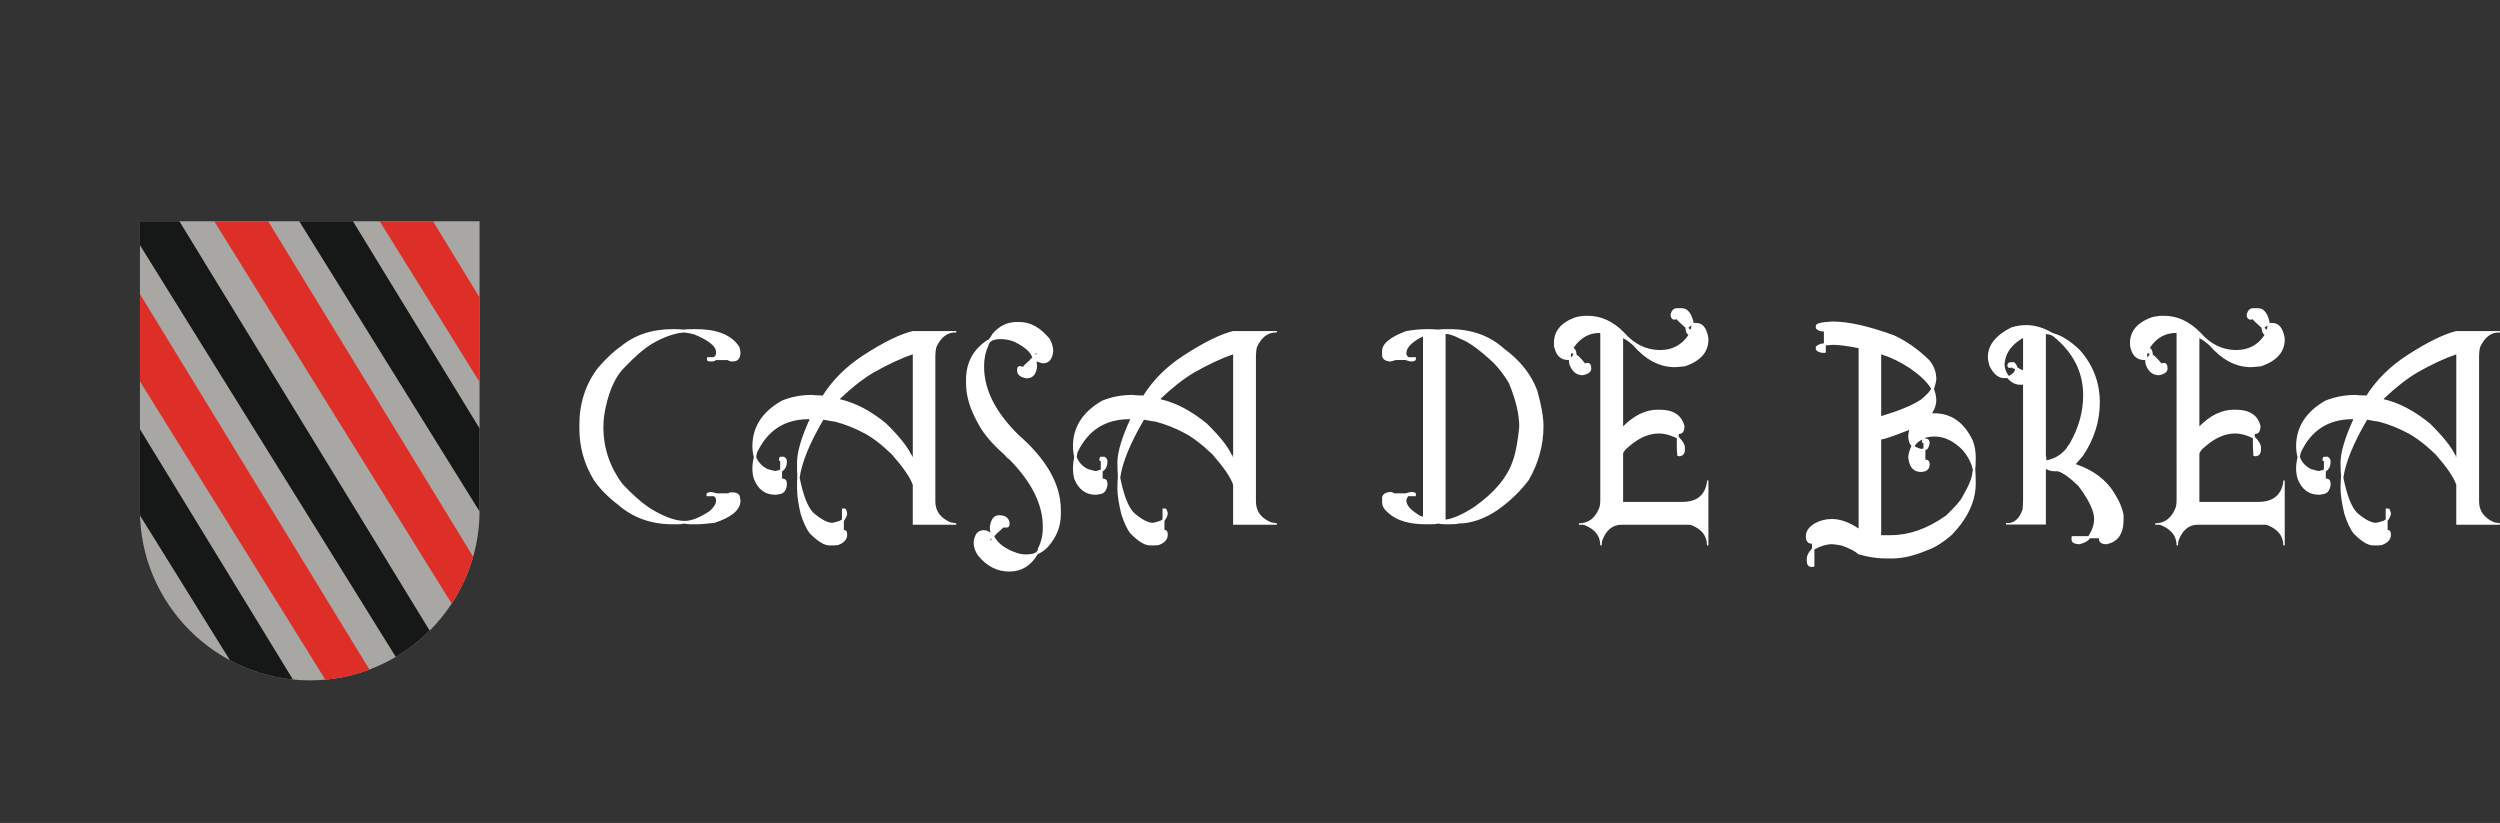 <?xml version="1.0" encoding="utf-8"?>
<!-- Generator: Adobe Illustrator 15.0.0, SVG Export Plug-In . SVG Version: 6.00 Build 0)  -->
<!DOCTYPE svg PUBLIC "-//W3C//DTD SVG 1.1//EN" "http://www.w3.org/Graphics/SVG/1.1/DTD/svg11.dtd">
<svg version="1.1" id="Layer_1" xmlns="http://www.w3.org/2000/svg" xmlns:xlink="http://www.w3.org/1999/xlink" x="0px" y="0px"
	 width="298.204px" height="98.164px" viewBox="0 0 298.204 98.164" enable-background="new 0 0 298.204 98.164"
	 xml:space="preserve">
<rect x="0" y="0" width="298.204" height="98.164" fill="#333333" stroke="none"/>
<g>
	<path fill-rule="evenodd" clip-rule="evenodd" fill="#A8A7A4" d="M16.696,26.391h40.507v34.526c0,11.141-9.1,20.239-20.24,20.239
		l0,0c-11.14,0-20.268-9.099-20.268-20.239V26.391z"/>
	<g>
		<defs>
			<path id="SVGID_1_" d="M16.696,26.391h40.507v34.526c0,11.141-9.1,20.239-20.24,20.239l0,0c-11.14,0-20.268-9.099-20.268-20.239
				V26.391z"/>
		</defs>
		<clipPath id="SVGID_2_">
			<use xlink:href="#SVGID_1_"  overflow="visible"/>
		</clipPath>
		<polygon clip-path="url(#SVGID_2_)" fill-rule="evenodd" clip-rule="evenodd" fill="#161717" points="14.967,15.874 54.17,79.994 
			50.287,83.31 10.8,19.758 		"/>
		<polygon clip-path="url(#SVGID_2_)" fill-rule="evenodd" clip-rule="evenodd" fill="#DD2E27" points="22.819,11.396 
			62.022,75.543 58.138,78.86 18.652,15.279 		"/>
		<polygon clip-path="url(#SVGID_2_)" fill-rule="evenodd" clip-rule="evenodd" fill="#161717" points="28.97,4.904 68.173,69.052 
			64.261,72.369 24.774,8.816 		"/>
		<polygon clip-path="url(#SVGID_2_)" fill-rule="evenodd" clip-rule="evenodd" fill="#DD2E27" points="35.518,0 74.721,64.148 
			70.809,67.464 31.323,3.912 		"/>
		<polygon clip-path="url(#SVGID_2_)" fill-rule="evenodd" clip-rule="evenodd" fill="#DD2E27" points="8.561,21.771 47.764,85.918 
			43.88,89.235 4.365,25.654 		"/>
		<polygon clip-path="url(#SVGID_2_)" fill-rule="evenodd" clip-rule="evenodd" fill="#161717" points="4.167,30.699 43.37,94.847 
			39.486,98.164 0,34.611 		"/>
	</g>
	<path fill="#FFFFFF" d="M80.305,39.26c0.397,0,0.794,0,1.248,0.057c0.425-0.057,0.907-0.057,1.474-0.057
		c2.438,0,4.139,0.652,5.074,1.984c0.113,0.17,0.198,0.454,0.227,0.851c-0.028,0.68-0.34,1.021-0.907,1.021h-0.113
		c-0.199,0-0.369-0.057-0.51-0.17h-1.389c-0.142,0.113-0.312,0.17-0.51,0.17h-0.113c-0.284,0-0.425-0.057-0.454-0.17v-0.227
		c0-0.085,0.028-0.113,0.113-0.113h0.68c0.17-0.113,0.284-0.255,0.284-0.454v-0.17c0-0.681-0.879-1.389-2.608-2.098
		c-0.312-0.085-0.708-0.17-1.19-0.227c-1.162,0.085-2.438,0.539-3.855,1.361c-0.935,0.567-2.012,1.502-3.231,2.778
		c-1.049,1.021-1.786,2.58-2.268,4.734c-0.17,0.794-0.283,1.587-0.283,2.381c0,2.522,0.765,4.79,2.268,6.803
		c1.134,1.219,2.183,2.154,3.175,2.835c1.672,1.049,3.09,1.587,4.252,1.587c0.822,0,1.814-0.396,3.005-1.19
		c0.481-0.453,0.737-0.851,0.737-1.19v-0.113c0-0.227-0.113-0.368-0.284-0.453h-0.85v-0.284c0-0.085,0.17-0.17,0.51-0.227
		c0.057,0,0.312,0.057,0.708,0.17h1.389l0.142-0.113h0.567c0.454,0.085,0.68,0.313,0.68,0.681l0.057,0.283
		c0,1.105-1.02,1.984-3.089,2.665c-0.822,0.085-1.502,0.17-2.098,0.17H82.29c-0.255,0-0.482-0.028-0.68-0.085
		c-0.199,0.057-0.425,0.085-0.681,0.085h-0.737c-2.551,0-4.706-0.794-6.463-2.324c-1.19-0.907-2.154-1.871-2.892-2.948
		c-1.162-1.899-1.729-3.969-1.729-6.18v-0.397c0-2.58,0.737-4.875,2.239-6.832c1.049-1.19,1.956-2.041,2.665-2.494
		C75.685,39.94,77.783,39.26,80.305,39.26L80.305,39.26z M108.878,39.487h5.188v0.17h-0.113c-0.992,0-1.729,0.596-2.268,1.758
		c-0.057,0.283-0.114,0.624-0.114,0.964v17.433c0,1.162,0.624,1.984,1.814,2.495l0.68,0.113v0.17h-5.188v-4.763
		c-0.312-0.878-1.134-2.069-2.494-3.628c-1.276-1.219-2.41-2.098-3.458-2.608c-0.964-0.51-2.069-0.964-3.345-1.304
		c-0.085,0-0.539-0.057-1.361-0.227c-1.644,2.806-2.58,5.103-2.834,6.917c0.425,2.126,0.964,3.515,1.644,4.194
		c0.936,0.794,1.672,1.191,2.268,1.191c0.766-0.171,1.134-0.313,1.134-0.454v-1.247h0.34c0.113,0,0.198,0.17,0.283,0.567
		c0,0.255-0.142,0.566-0.396,0.906v1.077c0.255,0,0.396,0.171,0.396,0.567c0,0.51-0.312,0.907-0.907,1.162
		c-0.142,0.085-0.34,0.113-0.624,0.113H98.9c-0.595,0-1.36-0.481-2.324-1.445c-0.369-0.482-0.737-1.247-1.077-2.324
		c-0.284-1.191-0.425-2.211-0.425-3.062c0-0.482,0-0.936,0.028-1.418c-0.028-0.425-0.028-0.964-0.028-1.644
		c0-1.19,0.482-2.92,1.502-5.159h-0.113c-2.863,0-4.904,1.332-6.151,3.969c-0.085,0.312-0.113,0.481-0.113,0.566
		c0.283,0.652,0.737,1.105,1.361,1.418c0.481,0.142,0.822,0.227,0.963,0.227c0.369-0.085,0.539-0.142,0.539-0.227v-0.964
		c-0.085,0-0.142-0.028-0.142-0.113v-0.057c0.028-0.228,0.085-0.341,0.142-0.341h0.454c0.255,0.142,0.34,0.312,0.34,0.511v0.113
		c0,0.481-0.17,0.851-0.567,1.134v0.851c0.397,0,0.567,0.198,0.567,0.623v0.17c-0.085,0.709-0.454,1.077-1.049,1.077
		c0,0.028-0.113,0.057-0.34,0.057c-1.219,0-2.069-0.651-2.551-1.927c-0.113-0.369-0.17-0.766-0.17-1.248
		c0-0.368,0.057-0.821,0.17-1.304c-0.113-0.453-0.17-0.907-0.17-1.304c0-2.296,1.162-4.11,3.515-5.442
		c1.105-0.454,2.296-0.681,3.543-0.681c0.454,0.057,0.851,0.057,1.248,0.057c0,0.057,0.028,0.057,0.057,0.057
		c1.19-1.899,2.834-3.515,4.875-4.847C105.392,40.819,107.348,39.855,108.878,39.487L108.878,39.487z M100.205,47.565v0.057
		c1.842,0.425,3.685,1.389,5.499,2.892c1.559,1.531,2.551,2.778,3.005,3.742c0.057,0,0.113,0.085,0.113,0.227h0.057V42.265
		c-1.445,0.482-2.976,1.219-4.649,2.154C102.926,45.185,101.565,46.262,100.205,47.565L100.205,47.565z M121.266,38.41h0.34
		c1.333,0,2.523,0.68,3.628,2.041c0.255,0.482,0.397,0.964,0.397,1.474c-0.113,0.935-0.51,1.417-1.247,1.417
		c-0.085,0-0.34-0.085-0.737-0.227v0.057l0.057,0.51c-0.085,0.964-0.51,1.446-1.247,1.446c-0.737-0.114-1.134-0.425-1.134-0.936
		v-0.113c0-0.227,0.085-0.34,0.227-0.397h0.113l0.397,0.057c0-0.085,0.284-0.369,0.851-0.851c0-0.113,0.085-0.17,0.227-0.17
		c-0.142-0.68-0.878-1.332-2.211-1.984c-0.539-0.198-1.049-0.283-1.531-0.283h-0.057c-0.851,0-1.361,0.255-1.446,0.793
		c-0.368,0.794-0.51,1.616-0.51,2.438v0.057c0,2.721,1.361,5.442,4.11,8.135c3.373,2.949,5.046,5.924,5.046,8.958v0.511
		c0,1.474-0.539,2.806-1.587,3.939c-0.255,0.284-0.652,0.567-1.191,0.851c-0.793,1.36-1.927,2.041-3.345,2.041h-0.057
		c-1.417,0-2.665-0.623-3.713-1.928c-0.34-0.481-0.51-1.021-0.51-1.587c0.113-0.936,0.51-1.418,1.19-1.418h0.057
		c0.255,0,0.51,0.114,0.766,0.284c-0.028-0.057-0.057-0.284-0.085-0.596c0.113-0.992,0.482-1.474,1.105-1.474
		c0.708,0,1.134,0.283,1.247,0.851v0.227c0,0.255-0.113,0.396-0.34,0.396h-0.396c-0.709,0.624-1.077,0.992-1.077,1.077
		c0.482,0.851,1.389,1.531,2.721,1.956c0.34,0.113,0.68,0.17,1.021,0.17c0.992,0,1.474-0.227,1.474-0.736
		c0.369-0.709,0.567-1.531,0.567-2.41v-0.17c0-2.664-1.333-5.329-4.025-8.051c-0.085,0-0.284-0.198-0.595-0.566
		c-1.389-1.219-2.381-2.381-3.005-3.515c-1.021-1.757-1.531-3.401-1.531-4.96v-0.425c0-2.041,0.851-3.628,2.551-4.734
		c0.142,0,0.34-0.255,0.595-0.737C119.197,38.863,120.161,38.41,121.266,38.41L121.266,38.41z M123.477,42.321h0.057l0.113-0.17
		v-0.057C123.59,42.095,123.534,42.151,123.477,42.321L123.477,42.321z M118.12,64.432v0.057c0.028,0,0.113-0.057,0.17-0.171v-0.057
		C118.233,64.261,118.148,64.318,118.12,64.432L118.12,64.432z M147.089,39.487h5.216v0.17h-0.113c-0.992,0-1.729,0.596-2.268,1.758
		c-0.057,0.283-0.113,0.624-0.113,0.964v17.433c0,1.162,0.595,1.984,1.814,2.495l0.68,0.113v0.17h-5.216v-4.763
		c-0.283-0.878-1.105-2.069-2.466-3.628c-1.276-1.219-2.438-2.098-3.458-2.608c-0.964-0.51-2.069-0.964-3.345-1.304
		c-0.085,0-0.539-0.057-1.361-0.227c-1.644,2.806-2.58,5.103-2.834,6.917c0.425,2.126,0.964,3.515,1.644,4.194
		c0.907,0.794,1.672,1.191,2.268,1.191c0.766-0.171,1.134-0.313,1.134-0.454v-1.247h0.34c0.113,0,0.199,0.17,0.284,0.567
		c0,0.255-0.142,0.566-0.397,0.906v1.077c0.255,0,0.397,0.171,0.397,0.567c0,0.51-0.312,0.907-0.907,1.162
		c-0.142,0.085-0.369,0.113-0.624,0.113h-0.624c-0.595,0-1.389-0.481-2.325-1.445c-0.368-0.482-0.737-1.247-1.077-2.324
		c-0.283-1.191-0.454-2.211-0.454-3.062c0-0.482,0.028-0.936,0.057-1.418c-0.028-0.425-0.057-0.964-0.057-1.644
		c0-1.19,0.51-2.92,1.531-5.159h-0.113c-2.863,0-4.932,1.332-6.18,3.969c-0.057,0.312-0.085,0.481-0.085,0.566
		c0.255,0.652,0.709,1.105,1.333,1.418c0.51,0.142,0.822,0.227,0.964,0.227c0.396-0.085,0.567-0.142,0.567-0.227v-0.964
		c-0.114,0-0.17-0.028-0.17-0.113v-0.057c0.028-0.228,0.085-0.341,0.17-0.341h0.453c0.227,0.142,0.34,0.312,0.34,0.511v0.113
		c0,0.481-0.17,0.851-0.567,1.134v0.851c0.397,0,0.567,0.198,0.567,0.623v0.17c-0.113,0.709-0.454,1.077-1.077,1.077
		c0,0.028-0.113,0.057-0.34,0.057c-1.19,0-2.041-0.651-2.551-1.927c-0.085-0.369-0.142-0.766-0.142-1.248
		c0-0.368,0.057-0.821,0.142-1.304c-0.085-0.453-0.142-0.907-0.142-1.304c0-2.296,1.163-4.11,3.487-5.442
		c1.134-0.454,2.324-0.681,3.572-0.681c0.425,0.057,0.85,0.057,1.247,0.057c0,0.057,0.028,0.057,0.057,0.057
		c1.19-1.899,2.806-3.515,4.875-4.847C143.631,40.819,145.587,39.855,147.089,39.487L147.089,39.487z M138.444,47.565v0.057
		c1.843,0.425,3.657,1.389,5.5,2.892c1.559,1.531,2.551,2.778,2.976,3.742c0.085,0,0.113,0.085,0.113,0.227h0.057V42.265
		c-1.417,0.482-2.976,1.219-4.62,2.154C141.165,45.185,139.805,46.262,138.444,47.565L138.444,47.565z M170.277,39.26
		c0.396,0,0.821,0,1.247,0.057c0.425-0.057,0.879-0.057,1.36-0.057c2.637,0,4.791,0.765,6.52,2.324
		c1.928,1.417,3.26,3.09,3.969,5.018c0.481,1.729,0.737,3.146,0.737,4.252c0,2.239-0.596,4.394-1.758,6.406
		c-0.992,1.332-2.211,2.494-3.628,3.515c-1.645,1.134-3.26,1.673-4.819,1.673c0,0.057-0.283,0.085-0.907,0.085h-0.68
		c-0.284,0-0.539-0.028-0.737-0.085c-0.227,0.057-0.482,0.085-0.794,0.085h-0.737c-1.983,0-3.458-0.454-4.394-1.304
		c-0.538-0.426-0.794-0.851-0.794-1.305v-0.51c0-0.426,0.341-0.681,1.021-0.737c0.114,0,0.284,0.057,0.454,0.17h1.304
		c0.397-0.113,0.652-0.17,0.737-0.17c0.34,0.028,0.51,0.113,0.51,0.227v0.284h-0.907c-0.17,0.227-0.227,0.396-0.227,0.51
		c0,0.511,0.426,1.049,1.275,1.588c0.256,0.198,0.482,0.312,0.709,0.34V40.167h-0.085c-1.275,0.652-1.899,1.304-1.899,1.984v0.113
		c0.113,0.227,0.227,0.34,0.284,0.34h0.85v0.283c-0.057,0.142-0.227,0.227-0.51,0.227h-0.057c-0.113,0-0.341-0.057-0.681-0.17
		h-1.134c-0.368,0.113-0.596,0.17-0.681,0.17h-0.113c-0.566-0.085-0.851-0.34-0.851-0.737v-0.51c0-0.879,0.964-1.673,2.892-2.381
		C168.576,39.345,169.427,39.26,170.277,39.26L170.277,39.26z M172.432,39.827v22.138h0.113c0.879-0.142,2.013-0.651,3.345-1.53
		c2.409-1.701,3.94-3.544,4.592-5.556c0.341-0.964,0.567-2.296,0.737-3.969c0-1.502-0.425-3.26-1.247-5.244
		c-0.511-0.851-1.105-1.644-1.814-2.381c-1.701-1.587-3.033-2.551-4.025-2.891C173.424,40.025,172.856,39.827,172.432,39.827
		L172.432,39.827z M200.013,36.766h0.623c0.624,0,1.077,0.539,1.361,1.587v0.17h0.34c0.766,0,1.247,0.595,1.445,1.814v0.17
		c0,1.474-0.907,2.523-2.749,3.175c-0.596,0.057-0.992,0.113-1.248,0.113c-1.842,0-3.486-0.878-4.988-2.608
		c-0.511-0.454-0.907-0.708-1.19-0.85v10.517c1.304-1.304,2.664-1.984,4.139-1.984h0.227c1.644,0,2.607,0.652,2.948,1.927v0.057
		c0,0.624-0.228,0.907-0.681,0.907v0.34c0.481,0.51,0.737,0.936,0.737,1.247v0.284c0,0.482-0.228,0.737-0.624,0.793l-0.283-0.057
		c-0.057-0.566-0.057-0.992-0.057-1.247v-0.851c-0.766-0.368-1.475-0.567-2.098-0.567c-1.19,0-2.354,0.482-3.516,1.474
		c-0.538,0.425-0.793,0.766-0.793,0.964v5.726h7.086c1.361,0,2.268-0.51,2.693-1.53c0.17-0.426,0.227-0.766,0.227-1.021h0.17v7.738
		h-0.17c0-1.134-0.623-1.928-1.899-2.438c-0.142-0.028-0.312-0.028-0.453-0.028h-7.824c-1.077,0-1.842,0.623-2.324,1.899
		c-0.028,0.198-0.057,0.396-0.057,0.566h-0.17c0-1.134-0.624-1.928-1.928-2.438c-0.142-0.028-0.283-0.028-0.453-0.028h-0.17v-0.17
		c1.162,0,1.956-0.624,2.438-1.871c0.085-0.283,0.113-0.567,0.113-0.794V39.713h-0.057c-1.275,0-2.296,0.567-3.118,1.758
		c0.227,0.198,0.34,0.482,0.34,0.85c0.171,0.057,0.511,0.397,1.021,1.021l0.284-0.057c0.312,0,0.453,0.227,0.453,0.68
		c0,0.397-0.34,0.652-1.021,0.794c-0.766,0-1.275-0.454-1.587-1.304c-0.028-0.17-0.057-0.312-0.057-0.454v-0.057h-0.086
		c-0.878,0-1.417-0.51-1.644-1.474c-0.057-0.057-0.057-0.199-0.057-0.454v-0.113c0-1.417,0.851-2.438,2.579-3.062
		c0.454-0.113,0.879-0.17,1.247-0.17h0.228c1.559,0,3.005,0.652,4.309,1.984c1.219,1.389,2.636,2.098,4.309,2.098
		c1.445,0,2.551-0.595,3.345-1.757v-0.113c-0.17,0-0.283-0.255-0.34-0.794c-0.681-0.595-1.021-0.935-1.021-1.021l-0.113,0.057
		h-0.284c-0.227-0.085-0.34-0.283-0.34-0.567v-0.057C199.389,37.021,199.644,36.766,200.013,36.766L200.013,36.766z M201.43,39.033
		v0.057c0,0.057,0.057,0.142,0.227,0.227c0.028-0.057,0.057-0.255,0.113-0.51C201.571,38.948,201.458,39.033,201.43,39.033
		L201.43,39.033z M187.455,42.095l-0.085,0.284v0.227c0.057,0,0.142-0.113,0.283-0.284v-0.113
		C187.597,42.208,187.54,42.151,187.455,42.095L187.455,42.095z M218.579,38.353c1.956,0,4.394,0.567,7.342,1.644
		c1.418,0.652,2.835,1.616,4.195,2.948c0.567,0.68,0.851,1.445,0.851,2.268c-0.028,0.397-0.142,0.793-0.283,1.19
		c0.142,0.34,0.255,0.794,0.283,1.304c0,0.539-0.17,1.077-0.511,1.587h0.228c2.069,0,3.6,1.077,4.648,3.288
		c0.227,0.624,0.34,1.304,0.34,1.984c0,0.596-0.028,1.105-0.057,1.446c0.028,0.425,0.057,0.992,0.057,1.644
		c0,2.126-0.964,4.167-2.834,6.123c-1.105,0.964-2.126,1.587-3.005,1.871c-1.475,0.623-2.835,0.964-4.139,0.964H224.9
		c-0.992,0-2.098-0.171-3.26-0.511c-0.283-0.312-0.936-0.651-1.928-1.021c-0.566-0.113-0.964-0.17-1.19-0.17
		c-0.623,0-1.332,0.198-2.098,0.624v2.041l-0.283,0.057c-0.425,0-0.624-0.256-0.624-0.737v-0.283c0-0.341,0.199-0.737,0.624-1.19
		v-0.567c-0.482,0-0.737-0.283-0.737-0.851c0-0.68,0.397-1.219,1.19-1.644c0.596-0.313,1.248-0.454,1.928-0.454
		c0.964,0,2.041,0.369,3.175,1.134V41.528c-1.304-0.255-2.324-0.397-3.118-0.397c-0.34,0.057-0.595,0.057-0.794,0.057v0.794
		c0,0.085-0.057,0.113-0.17,0.113c-0.481,0-0.821-0.113-1.021-0.397v-0.34c0.256-0.255,0.567-0.397,0.964-0.397v-1.417
		c-0.425,0-0.765-0.113-0.964-0.397v-0.283C216.595,38.58,217.247,38.41,218.579,38.353L218.579,38.353z M224.391,42.265v7.37
		c2.098-0.624,3.685-1.275,4.762-1.984c0.737-0.624,1.134-1.048,1.19-1.304c-0.538-0.851-1.389-1.644-2.551-2.438
		C226.63,43.144,225.496,42.605,224.391,42.265L224.391,42.265z M224.391,52.413v11.424h1.134c2.183,0,4.365-0.766,6.576-2.324
		c1.105-1.049,1.758-1.786,1.984-2.268c0.794-1.361,1.19-2.354,1.19-3.005c0.028,0,0.057-0.057,0.057-0.17
		c-0.17-0.822-0.566-1.588-1.19-2.353c-1.077-1.105-2.211-1.644-3.345-1.644h-0.057c-0.426,0-0.794,0.057-1.134,0.17v0.057
		c0.368,0,0.566,0.17,0.566,0.567c-0.085,0.51-0.255,0.794-0.51,0.794v1.163c0.34,0,0.51,0.198,0.51,0.566
		c0,0.567-0.34,0.879-1.021,0.907c-0.907,0-1.417-0.567-1.53-1.729c0-0.396,0.142-0.85,0.396-1.417h-0.057
		c-0.227-0.284-0.34-0.68-0.34-1.134c0-0.17,0.028-0.397,0.113-0.737C225.864,52.016,224.73,52.413,224.391,52.413L224.391,52.413z
		 M228.416,53.15v0.113c0.368,0.17,0.651,0.284,0.85,0.284c0.085-0.057,0.142-0.057,0.17-0.057v-0.624
		c-0.113,0-0.17-0.057-0.17-0.113v-0.227l0.057-0.114C228.954,52.583,228.643,52.81,228.416,53.15L228.416,53.15z M241.71,38.778
		c1.021,0,2.069,0.312,3.175,0.964c1.021,0.255,2.069,0.935,3.175,1.984c1.616,1.814,2.409,3.912,2.409,6.265
		c0,2.239-0.651,4.337-1.984,6.35l-0.878,1.021c2.069,0.709,3.6,1.843,4.563,3.401c0.652,1.021,1.021,1.928,1.134,2.722v0.51
		c0,1.673-0.681,2.665-2.041,2.92c-0.595,0-0.907-0.227-0.907-0.709h-1.077c-0.17,0.313-0.595,0.539-1.219,0.709h-0.142
		c-0.567-0.057-0.822-0.227-0.822-0.566v-0.284c0-0.057,0.028-0.113,0.113-0.113h1.899c0.453-0.709,0.681-1.389,0.681-2.069
		c0-0.936-0.624-2.239-1.871-3.912c-1.021-0.991-1.843-1.587-2.466-1.757h-0.397c-0.34,0-0.68-0.085-1.021-0.283v6.633h-4.762v-0.17
		h0.227c0.794,0,1.389-0.567,1.758-1.645c0.028-0.368,0.057-0.709,0.057-1.021V45.893h-0.341c-0.566,0-1.077-0.255-1.53-0.793
		h-0.396c-0.681,0-1.276-0.482-1.758-1.502c-0.113-0.425-0.17-0.766-0.17-1.021c0-1.417,0.936-2.58,2.777-3.515
		C240.491,38.863,241.115,38.778,241.71,38.778L241.71,38.778z M244.034,39.855v14.258c0,0.142,0,0.312,0.057,0.51v0.284
		c0.964-0.171,1.786-0.652,2.438-1.475c0-0.057,0.113-0.227,0.34-0.51c1.077-1.871,1.615-3.798,1.615-5.783
		c0-2.75-1.19-5.102-3.543-7.001C244.687,39.94,244.375,39.855,244.034,39.855L244.034,39.855z M239.103,43.427
		c0,0.481,0.17,0.963,0.51,1.417c0.482-0.255,0.737-0.51,0.737-0.793v-0.057c-0.17,0-0.312-0.057-0.397-0.17l-0.113,0.057h-0.227
		c-0.113-0.057-0.17-0.17-0.17-0.34c0.057-0.227,0.198-0.34,0.396-0.34h0.341c0.142,0,0.312,0.227,0.51,0.68
		c0.028,0,0.198,0.085,0.567,0.284l0.057-0.113v-3.742c-1.077,0.624-1.758,1.389-2.041,2.268
		C239.159,42.974,239.103,43.257,239.103,43.427L239.103,43.427z M268.725,36.766h0.623c0.652,0,1.105,0.539,1.36,1.587v0.17h0.341
		c0.765,0,1.275,0.595,1.474,1.814v0.17c0,1.474-0.936,2.523-2.777,3.175c-0.567,0.057-0.992,0.113-1.248,0.113
		c-1.813,0-3.458-0.878-4.96-2.608c-0.511-0.454-0.907-0.708-1.19-0.85v10.517c1.275-1.304,2.664-1.984,4.109-1.984h0.228
		c1.644,0,2.636,0.652,2.947,1.927v0.057c0,0.624-0.227,0.907-0.68,0.907v0.34c0.51,0.51,0.737,0.936,0.737,1.247v0.284
		c0,0.482-0.199,0.737-0.624,0.793l-0.283-0.057c-0.028-0.566-0.057-0.992-0.057-1.247v-0.851c-0.737-0.368-1.446-0.567-2.069-0.567
		c-1.191,0-2.354,0.482-3.516,1.474c-0.538,0.425-0.793,0.766-0.793,0.964v5.726h7.058c1.361,0,2.268-0.51,2.722-1.53
		c0.17-0.426,0.227-0.766,0.227-1.021h0.17v7.738h-0.17c0-1.134-0.652-1.928-1.928-2.438c-0.142-0.028-0.283-0.028-0.453-0.028
		h-7.796c-1.077,0-1.842,0.623-2.324,1.899c-0.028,0.198-0.057,0.396-0.057,0.566h-0.17c0-1.134-0.652-1.928-1.928-2.438
		c-0.142-0.028-0.283-0.028-0.453-0.028h-0.17v-0.17c1.134,0,1.955-0.624,2.438-1.871c0.085-0.283,0.113-0.567,0.113-0.794V39.713
		h-0.057c-1.275,0-2.324,0.567-3.118,1.758c0.227,0.198,0.34,0.482,0.34,0.85c0.17,0.057,0.511,0.397,1.021,1.021l0.284-0.057
		c0.312,0,0.453,0.227,0.453,0.68c0,0.397-0.34,0.652-1.021,0.794c-0.766,0-1.304-0.454-1.587-1.304
		c-0.029-0.17-0.058-0.312-0.058-0.454v-0.057h-0.113c-0.878,0-1.417-0.51-1.644-1.474c-0.028-0.057-0.057-0.199-0.057-0.454v-0.113
		c0-1.417,0.879-2.438,2.607-3.062c0.454-0.113,0.879-0.17,1.247-0.17h0.228c1.559,0,2.976,0.652,4.309,1.984
		c1.19,1.389,2.636,2.098,4.28,2.098c1.445,0,2.579-0.595,3.345-1.757v-0.113c-0.142,0-0.255-0.255-0.34-0.794
		c-0.681-0.595-1.021-0.935-1.021-1.021l-0.114,0.057h-0.283c-0.227-0.085-0.34-0.283-0.34-0.567v-0.057
		C268.129,37.021,268.355,36.766,268.725,36.766L268.725,36.766z M270.142,39.033v0.057c0,0.057,0.085,0.142,0.227,0.227
		c0.057-0.057,0.085-0.255,0.113-0.51C270.312,38.948,270.198,39.033,270.142,39.033L270.142,39.033z M256.167,42.095l-0.057,0.284
		v0.227c0.057,0,0.142-0.113,0.283-0.284v-0.113C256.337,42.208,256.252,42.151,256.167,42.095L256.167,42.095z M292.989,39.487
		h5.215v0.17h-0.113c-0.992,0-1.729,0.596-2.268,1.758c-0.057,0.283-0.113,0.624-0.113,0.964v17.433
		c0,1.162,0.624,1.984,1.814,2.495l0.68,0.113v0.17h-5.215v-4.763c-0.284-0.878-1.106-2.069-2.467-3.628
		c-1.275-1.219-2.438-2.098-3.458-2.608c-0.964-0.51-2.069-0.964-3.345-1.304c-0.085,0-0.539-0.057-1.361-0.227
		c-1.644,2.806-2.579,5.103-2.834,6.917c0.425,2.126,0.964,3.515,1.644,4.194c0.907,0.794,1.673,1.191,2.269,1.191
		c0.765-0.171,1.134-0.313,1.134-0.454v-1.247h0.34c0.113,0,0.198,0.17,0.283,0.567c0,0.255-0.142,0.566-0.396,0.906v1.077
		c0.255,0,0.396,0.171,0.396,0.567c0,0.51-0.312,0.907-0.907,1.162c-0.142,0.085-0.368,0.113-0.623,0.113h-0.624
		c-0.595,0-1.389-0.481-2.324-1.445c-0.368-0.482-0.737-1.247-1.077-2.324c-0.283-1.191-0.454-2.211-0.454-3.062
		c0-0.482,0.028-0.936,0.058-1.418c-0.029-0.425-0.058-0.964-0.058-1.644c0-1.19,0.511-2.92,1.531-5.159h-0.113
		c-2.863,0-4.933,1.332-6.151,3.969c-0.085,0.312-0.113,0.481-0.113,0.566c0.255,0.652,0.709,1.105,1.332,1.418
		c0.511,0.142,0.822,0.227,0.964,0.227c0.396-0.085,0.567-0.142,0.567-0.227v-0.964c-0.113,0-0.171-0.028-0.171-0.113v-0.057
		c0.028-0.228,0.086-0.341,0.171-0.341h0.453c0.227,0.142,0.34,0.312,0.34,0.511v0.113c0,0.481-0.17,0.851-0.566,1.134v0.851
		c0.396,0,0.566,0.198,0.566,0.623v0.17c-0.113,0.709-0.453,1.077-1.077,1.077c0,0.028-0.113,0.057-0.312,0.057
		c-1.219,0-2.069-0.651-2.551-1.927c-0.113-0.369-0.171-0.766-0.171-1.248c0-0.368,0.058-0.821,0.171-1.304
		c-0.113-0.453-0.171-0.907-0.171-1.304c0-2.296,1.163-4.11,3.487-5.442c1.134-0.454,2.324-0.681,3.571-0.681
		c0.454,0.057,0.851,0.057,1.247,0.057c0,0.057,0.028,0.057,0.057,0.057c1.191-1.899,2.835-3.515,4.876-4.847
		C289.53,40.819,291.486,39.855,292.989,39.487L292.989,39.487z M284.343,47.565v0.057c1.843,0.425,3.657,1.389,5.5,2.892
		c1.559,1.531,2.551,2.778,3.004,3.742c0.057,0,0.085,0.085,0.085,0.227h0.058V42.265c-1.418,0.482-2.977,1.219-4.621,2.154
		C287.064,45.185,285.704,46.262,284.343,47.565L284.343,47.565z"/>
</g>
</svg>

